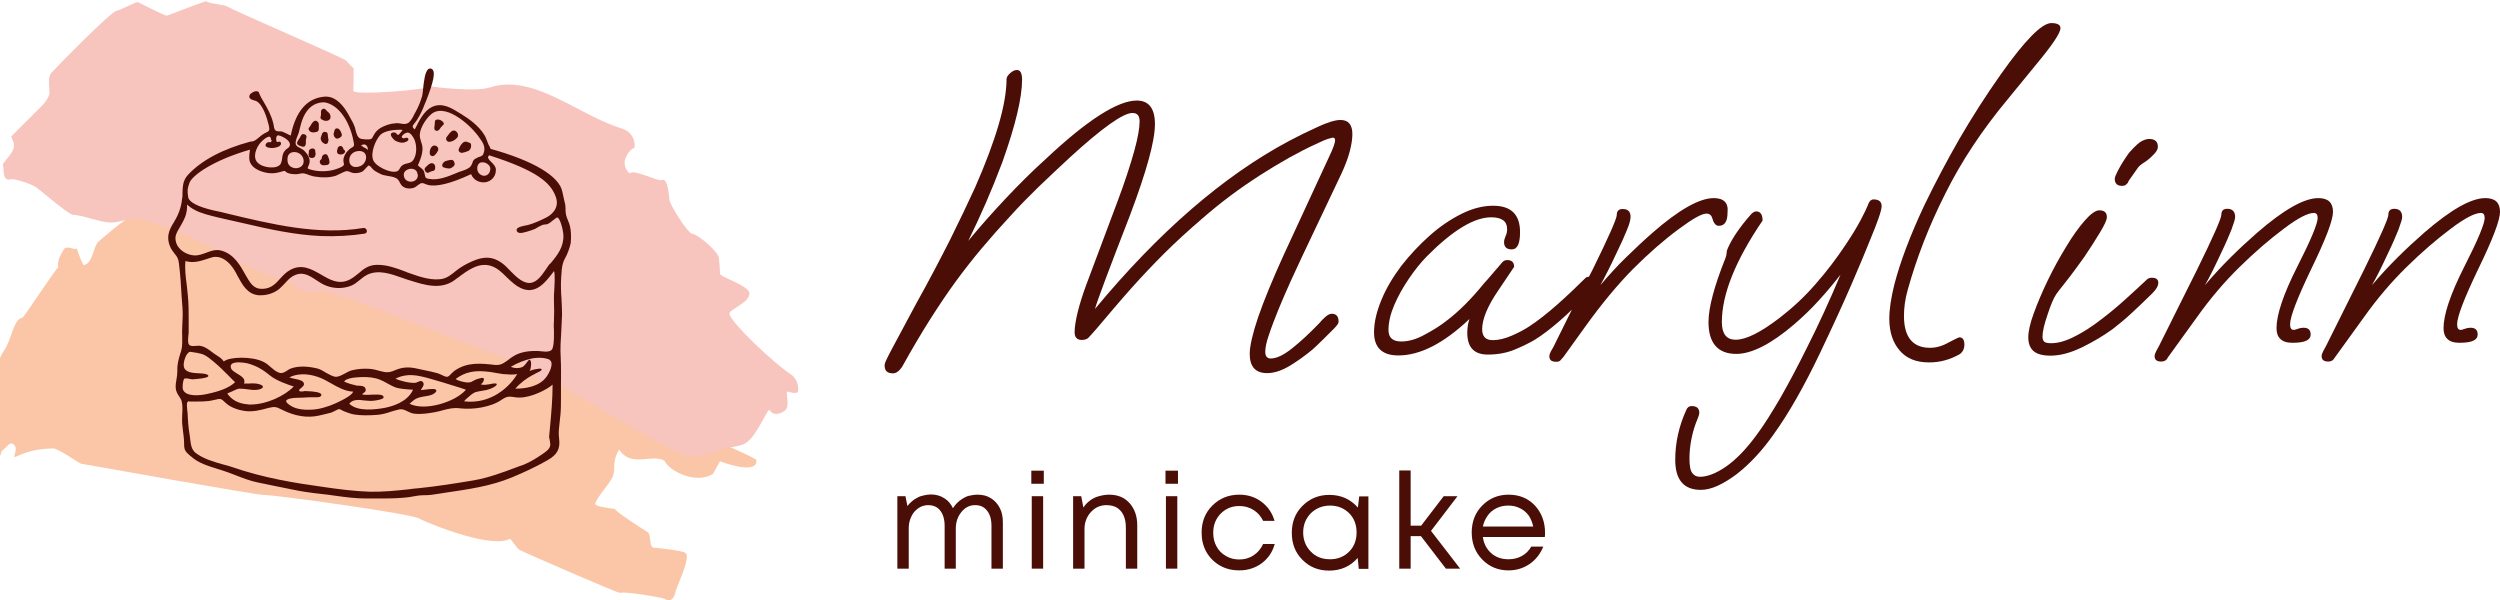 <?xml version="1.0" encoding="UTF-8"?> <svg xmlns="http://www.w3.org/2000/svg" width="325" height="78" viewBox="0 0 325 78" fill="none"> <g clip-path="url(#clip0_114_61)"> <path d="M127.071 64.307C127.725 64.307 128.323 64.448 128.807 64.761C129.319 65.073 129.689 65.498 129.973 66.037C130.258 66.576 130.372 67.2 130.372 67.91V73.924H128.892V68.364C128.892 67.796 128.807 67.314 128.636 66.917C128.465 66.519 128.209 66.207 127.896 65.981C127.583 65.754 127.185 65.668 126.758 65.668C126.075 65.668 125.477 65.952 124.994 66.548C124.51 67.144 124.254 67.853 124.254 68.704V73.924H122.803V68.364C122.803 67.512 122.603 66.86 122.233 66.378C121.864 65.895 121.323 65.668 120.64 65.668C120.299 65.668 119.986 65.754 119.673 65.895C119.359 66.066 119.103 66.264 118.876 66.519C118.648 66.775 118.477 67.115 118.335 67.484C118.193 67.853 118.136 68.278 118.136 68.704V73.924H116.656V64.505H117.709L117.965 65.782C118.136 65.555 118.335 65.356 118.563 65.158C118.79 64.959 119.018 64.817 119.303 64.675C119.559 64.534 119.843 64.448 120.128 64.392C120.412 64.335 120.697 64.278 121.01 64.278C121.664 64.278 122.262 64.448 122.746 64.761C123.258 65.073 123.628 65.527 123.884 66.066C124.112 65.697 124.396 65.385 124.738 65.101C125.079 64.846 125.449 64.619 125.847 64.477C126.246 64.392 126.644 64.307 127.071 64.307Z" fill="#4A0E06"></path> <path d="M134.071 62.889V61.187H135.693V62.889H134.071ZM134.128 73.924V64.506H135.608V73.924H134.128Z" fill="#4A0E06"></path> <path d="M144.2 64.307C145.31 64.307 146.192 64.675 146.846 65.413C147.501 66.151 147.842 67.115 147.842 68.278V73.924H146.363V68.647C146.363 68.023 146.277 67.456 146.078 67.03C145.879 66.576 145.594 66.264 145.224 66.009C144.854 65.782 144.371 65.668 143.83 65.668C143.033 65.668 142.35 65.98 141.81 66.576C141.269 67.172 140.985 67.91 140.985 68.789V73.924H139.505V64.505H140.558L140.842 65.981C141.07 65.612 141.354 65.328 141.696 65.073C142.037 64.817 142.407 64.619 142.863 64.505C143.261 64.392 143.716 64.307 144.2 64.307Z" fill="#4A0E06"></path> <path d="M151.514 62.889V61.187H153.136V62.889H151.514ZM151.571 73.924V64.506H153.05V73.924H151.571Z" fill="#4A0E06"></path> <path d="M161.104 74.151C160.194 74.151 159.34 73.952 158.6 73.527C157.86 73.101 157.263 72.505 156.836 71.768C156.409 71.002 156.21 70.179 156.21 69.243C156.21 67.825 156.665 66.661 157.604 65.725C158.543 64.789 159.71 64.307 161.104 64.307C162.214 64.307 163.181 64.619 164.007 65.243C164.832 65.867 165.401 66.69 165.686 67.711H164.206C163.921 67.115 163.495 66.633 162.954 66.293C162.413 65.952 161.787 65.782 161.104 65.782C160.137 65.782 159.34 66.122 158.686 66.775C158.031 67.456 157.718 68.278 157.718 69.271C157.718 69.924 157.86 70.52 158.145 71.03C158.429 71.569 158.828 71.966 159.368 72.278C159.881 72.591 160.478 72.732 161.104 72.732C161.787 72.732 162.413 72.562 162.954 72.193C163.495 71.853 163.921 71.342 164.206 70.718H165.714C165.429 71.768 164.86 72.591 164.035 73.215C163.182 73.839 162.214 74.151 161.104 74.151Z" fill="#4A0E06"></path> <path d="M176.698 64.534H177.893V73.953H176.641L176.499 72.534C176.043 73.045 175.531 73.471 174.877 73.754C174.251 74.038 173.539 74.18 172.799 74.18C171.405 74.18 170.267 73.726 169.328 72.79C168.389 71.853 167.934 70.69 167.934 69.272C167.934 67.853 168.389 66.69 169.328 65.754C170.267 64.818 171.434 64.335 172.799 64.335C173.568 64.335 174.279 64.477 174.905 64.761C175.531 65.045 176.072 65.47 176.527 65.981L176.698 64.534ZM170.409 71.712C171.064 72.392 171.889 72.704 172.913 72.704C173.909 72.704 174.734 72.364 175.389 71.712C176.043 71.059 176.356 70.208 176.356 69.215C176.356 68.222 176.043 67.371 175.389 66.719C174.734 66.066 173.909 65.726 172.913 65.726C171.917 65.726 171.092 66.066 170.409 66.719C169.755 67.399 169.413 68.222 169.413 69.215C169.413 70.208 169.755 71.059 170.409 71.712Z" fill="#4A0E06"></path> <path d="M187.965 73.924L184.721 69.697H183.384V73.924H181.904V61.158H183.384V68.335H184.75L187.681 64.505H189.473L186.03 69.016L189.815 73.924H187.965Z" fill="#4A0E06"></path> <path d="M200.856 69.271C200.856 69.413 200.856 69.583 200.827 69.81H192.774C192.888 70.69 193.258 71.371 193.856 71.91C194.453 72.449 195.222 72.704 196.104 72.704C196.758 72.704 197.327 72.562 197.84 72.278C198.352 71.995 198.75 71.598 199.063 71.059H200.628C200.23 72.023 199.632 72.789 198.835 73.328C198.039 73.867 197.128 74.151 196.104 74.151C194.738 74.151 193.6 73.669 192.689 72.732C191.779 71.796 191.323 70.633 191.323 69.215C191.323 67.825 191.779 66.633 192.689 65.725C193.6 64.789 194.766 64.307 196.104 64.307C197.527 64.307 198.665 64.789 199.547 65.725C200.429 66.69 200.856 67.881 200.856 69.271ZM196.075 65.725C195.506 65.725 194.994 65.839 194.539 66.066C194.083 66.293 193.685 66.605 193.4 67.03C193.087 67.456 192.888 67.91 192.774 68.449H199.319C199.205 67.91 199.006 67.427 198.722 67.002C198.409 66.605 198.039 66.264 197.583 66.066C197.157 65.839 196.644 65.725 196.075 65.725Z" fill="#4A0E06"></path> <path d="M116.081 48.533C115.341 48.533 115 48.193 115 47.512C115 47.342 115.085 47.058 115.256 46.718C115.427 46.377 115.654 45.895 115.996 45.271L119.098 39.483C120.776 36.476 122.228 33.696 123.508 31.171C124.76 28.646 125.841 26.377 126.752 24.391C129.484 18.178 130.85 13.469 130.85 10.291C130.85 10.064 130.992 9.809 131.305 9.525C131.618 9.241 131.902 9.1 132.215 9.1C132.642 9.1 132.87 9.525 132.87 10.348C132.87 12.703 132.016 16.277 130.309 21.072C129.626 22.887 128.915 24.646 128.175 26.348C127.435 28.05 126.667 29.696 125.87 31.313C127.435 29.412 129.057 27.597 130.736 25.809C132.415 24.022 134.15 22.291 135.972 20.646C141.35 15.596 145.305 13.071 147.78 13.071C149.346 13.071 150.142 14.093 150.142 16.135C150.142 18.32 149.061 22.235 146.927 27.909C144.167 35.029 142.63 39.115 142.346 40.164C150.626 30.178 159.02 22.887 167.585 18.32C168.752 17.696 169.976 17.1 171.285 16.504C172.565 15.908 173.561 15.596 174.272 15.596C175.297 15.596 175.809 16.22 175.809 17.44C175.809 18.064 175.695 18.802 175.467 19.681C175.24 20.561 174.87 21.526 174.386 22.575L169.35 33.185C168.866 34.207 168.354 35.342 167.785 36.561C167.215 37.81 166.703 39.03 166.191 40.249C165.707 41.469 165.28 42.547 164.967 43.512C164.626 44.477 164.484 45.214 164.484 45.725C164.484 46.292 164.711 46.604 165.195 46.604C165.935 46.604 166.846 46.179 167.955 45.299C169.065 44.42 170.26 43.313 171.541 41.98C171.711 41.753 171.967 41.498 172.28 41.214C172.594 40.93 172.878 40.788 173.134 40.788C173.703 40.788 174.016 41.129 174.016 41.781C174.016 41.895 173.988 42.008 173.902 42.15C173.817 42.264 173.675 42.462 173.419 42.718C172.935 43.2 172.48 43.654 171.996 44.136C171.512 44.618 171.085 45.016 170.687 45.384C169.748 46.179 168.752 46.888 167.699 47.54C166.646 48.165 165.679 48.505 164.711 48.505C163.232 48.505 162.463 47.682 162.463 46.008C162.463 44.987 162.833 43.398 163.545 41.271C164.285 39.115 165.394 36.42 166.874 33.157L172.622 20.731C173.02 19.908 173.276 19.313 173.39 18.972C173.504 18.632 173.561 18.377 173.561 18.235C173.561 18.008 173.476 17.894 173.276 17.894C173.191 17.894 173.02 17.951 172.707 18.036C172.394 18.121 171.854 18.348 171.085 18.717C168.866 19.738 166.419 21.1 163.772 22.802C161.126 24.504 158.65 26.348 156.346 28.363C154.496 29.951 152.817 31.483 151.366 32.93C149.915 34.377 148.492 35.88 147.098 37.441C145.703 39.001 144.195 40.788 142.516 42.774C142.033 43.313 141.72 43.682 141.52 43.881C141.35 44.079 141.037 44.193 140.638 44.193C140.012 44.193 139.699 43.852 139.699 43.2C139.699 42.519 139.841 41.611 140.126 40.476C140.411 39.342 140.78 38.207 141.207 37.044L145.248 26.263C146.244 23.625 146.955 21.412 147.439 19.681C147.923 17.951 148.15 16.618 148.15 15.767C148.15 15.029 147.837 14.688 147.211 14.688C146.016 14.688 143.285 16.618 139.073 20.476C137.622 21.809 136.256 23.114 134.976 24.334C133.695 25.582 132.528 26.774 131.476 27.937C130.053 29.469 128.772 30.916 127.606 32.306C126.439 33.696 125.329 35.115 124.248 36.59C123.167 38.065 122.085 39.682 120.947 41.469C119.809 43.257 118.585 45.328 117.276 47.682C116.935 48.193 116.537 48.533 116.081 48.533Z" fill="#4A0E06"></path> <path d="M222.788 25.753C220.938 25.753 218.263 27.256 214.82 30.264C213.653 31.285 212.515 32.363 211.377 33.469C210.239 34.576 209.129 35.796 208.048 37.072C208.617 36.051 209.357 34.604 210.239 32.703C210.751 31.654 211.178 30.718 211.491 29.923C211.832 29.129 211.975 28.533 211.975 28.193C211.975 27.512 211.633 27.171 210.95 27.171C210.438 27.171 210.182 27.427 210.182 27.937C210.182 28.42 209.129 30.803 207.023 35.087L206.568 35.966C206.397 35.994 206.227 36.023 206.141 36.108C204.975 37.271 203.751 38.434 202.471 39.569C201.19 40.704 199.966 41.668 198.8 42.434C198.202 42.831 197.462 43.229 196.552 43.626C195.641 44.023 194.816 44.221 194.048 44.221C193.137 44.221 192.682 43.739 192.682 42.803C192.682 41.498 193.365 39.824 194.759 37.782L196.836 34.689C196.836 34.122 196.552 33.81 195.954 33.81C195.698 33.81 195.471 33.895 195.3 34.094C194.788 34.689 194.332 35.2 193.934 35.682C193.536 36.165 193.194 36.533 192.938 36.817C191.259 38.888 189.609 40.533 188.015 41.725C187.218 42.349 186.279 42.945 185.198 43.512C184.117 44.108 183.121 44.392 182.153 44.392C181.072 44.392 180.503 43.91 180.503 42.917C180.503 41.895 180.759 40.817 181.243 39.682C181.727 38.548 182.353 37.413 183.121 36.278C183.889 35.143 184.658 34.179 185.483 33.328C188.84 29.952 191.629 28.25 193.849 28.25C195.243 28.25 195.926 28.76 195.926 29.781C195.926 30.122 195.869 30.405 195.727 30.689C195.613 30.973 195.527 31.228 195.527 31.484C195.527 32.108 195.869 32.42 196.523 32.42C197.263 32.42 197.605 31.682 197.605 30.179C197.605 27.881 196.438 26.746 194.105 26.746C192.796 26.746 191.43 27.086 190.007 27.796C188.584 28.505 187.19 29.441 185.853 30.633C184.515 31.824 183.292 33.129 182.182 34.547C181.101 35.994 180.218 37.441 179.592 38.973C178.966 40.477 178.625 41.895 178.625 43.2C178.625 45.186 179.678 46.207 181.784 46.207C184.629 46.207 187.702 44.619 191.032 41.47C190.861 41.952 190.747 42.548 190.747 43.257C190.747 45.158 191.629 46.094 193.422 46.094C194.731 46.094 195.897 45.867 196.922 45.441C197.946 45.016 198.8 44.59 199.483 44.193C200.536 43.541 201.645 42.69 202.812 41.668C203.296 41.243 203.836 40.761 204.349 40.25L201.93 45.129C201.845 45.271 201.759 45.441 201.617 45.668C201.503 45.895 201.418 46.094 201.418 46.321C201.418 46.803 201.702 47.03 202.3 47.03C202.556 47.03 202.755 46.973 202.869 46.832C202.983 46.718 203.125 46.548 203.267 46.378L205.999 42.576C208.218 39.484 210.324 36.959 212.316 34.945C214.308 32.959 216.271 31.228 218.235 29.781C220.027 28.448 221.223 27.767 221.849 27.767C222.247 27.767 222.503 27.994 222.617 28.42C222.788 29.044 223.072 29.356 223.442 29.356C224.21 29.356 224.58 28.788 224.58 27.625C224.723 26.349 224.068 25.753 222.788 25.753Z" fill="#4A0E06"></path> <path d="M221.11 63.683C218.89 63.683 217.78 62.378 217.78 59.768C217.78 57.555 218.264 55.399 219.203 53.328C219.345 52.959 219.573 52.789 219.914 52.789C220.569 52.789 220.91 53.073 220.91 53.668C220.91 53.81 220.853 54.009 220.768 54.236C220.683 54.463 220.569 54.746 220.455 55.03C220.199 55.711 220 56.449 219.858 57.215C219.715 57.98 219.63 58.775 219.63 59.598C219.63 60.534 219.744 61.186 220 61.498C220.256 61.839 220.569 61.981 220.996 61.981C221.935 61.981 223.073 61.555 224.353 60.676C225.634 59.796 226.971 58.434 228.366 56.534C229.362 55.2 230.358 53.583 231.439 51.739C232.492 49.895 233.63 47.767 234.825 45.356C236.418 42.207 237.898 38.973 239.264 35.71C238.353 36.873 237.414 38.008 236.418 39.086C235.451 40.164 234.37 41.186 233.26 42.15C230.244 44.732 227.711 46.008 225.719 46.008C223.329 46.008 222.105 44.618 222.105 41.867C222.105 40.874 222.305 39.711 222.675 38.32C223.045 36.93 223.585 35.37 224.297 33.583C224.41 33.299 224.467 33.044 224.467 32.845C224.467 32.647 224.524 32.448 224.638 32.221C225.207 30.944 226.175 29.526 227.54 27.965C227.825 27.625 228.081 27.483 228.309 27.483C228.849 27.483 229.134 27.88 229.134 28.675C225.605 33.866 223.841 38.264 223.841 41.867C223.841 43.398 224.439 44.164 225.634 44.164C226.971 44.164 228.849 43.228 231.268 41.384C232.975 40.079 234.569 38.604 236.02 36.93C237.471 35.285 238.78 33.554 239.947 31.795C240.744 30.604 241.398 29.526 241.882 28.618C242.366 27.682 242.679 27.058 242.792 26.746C242.963 26.207 243.219 25.923 243.561 25.923C244.244 25.923 244.614 26.207 244.614 26.802C244.614 27.086 244.471 27.625 244.215 28.363C243.959 29.1 243.618 29.98 243.191 31.001C242.593 32.505 241.768 34.49 240.687 36.987C239.605 39.483 238.24 42.462 236.589 45.923C234.54 50.207 232.549 53.725 230.585 56.449C229.134 58.52 227.54 60.25 225.805 61.612C223.984 62.974 222.447 63.683 221.11 63.683Z" fill="#4A0E06"></path> <path d="M250.788 47.115C249.109 47.115 247.829 46.604 246.947 45.554C246.065 44.533 245.609 43.143 245.609 41.441C245.609 40.193 245.837 38.717 246.264 36.987C247.032 34.036 248.313 30.632 250.134 26.745C251.557 23.795 253.093 20.901 254.715 18.064C256.365 15.227 258.158 12.419 260.122 9.639C263.252 5.213 265.443 3 266.666 3C267.463 3 267.861 3.227 267.861 3.652C267.861 4.277 266.837 5.809 264.788 8.277L261.004 12.901C257.674 16.901 254.971 20.986 252.894 25.157C250.788 29.327 249.166 33.497 248 37.696C247.658 38.888 247.516 40.022 247.516 41.072C247.516 43.824 248.654 45.214 250.902 45.214C251.699 45.214 252.524 44.987 253.349 44.505C254.174 44.079 254.63 43.852 254.715 43.852C255.142 43.852 255.37 44.164 255.37 44.788C255.37 45.328 255.17 45.753 254.772 46.037C253.52 46.746 252.211 47.115 250.788 47.115Z" fill="#4A0E06"></path> <path d="M266.58 46.235C265.556 46.235 264.816 46.036 264.361 45.639C263.905 45.242 263.678 44.646 263.678 43.852C263.678 43.086 263.905 42.036 264.389 40.731C264.873 39.398 265.47 37.98 266.21 36.447C266.95 34.916 267.747 33.469 268.6 32.079C269.426 30.689 270.251 29.554 271.019 28.674C271.787 27.795 272.442 27.341 272.897 27.341C273.552 27.341 273.893 27.625 273.893 28.22C273.893 28.589 273.58 29.27 272.954 30.291C272.328 31.313 271.674 32.362 270.934 33.44C270.649 33.837 270.251 34.377 269.739 35.086C269.227 35.767 268.743 36.419 268.259 37.015C267.775 37.611 267.462 38.036 267.32 38.235C266.95 38.774 266.58 39.682 266.182 40.901C265.755 42.15 265.527 43.086 265.527 43.739C265.527 44.022 265.584 44.249 265.727 44.391C265.84 44.533 266.153 44.618 266.637 44.618C267.548 44.618 268.572 44.334 269.71 43.739C270.848 43.171 271.987 42.434 273.153 41.526C274.32 40.646 275.43 39.71 276.454 38.774C277.479 37.838 278.389 37.015 279.1 36.334C279.243 36.192 279.47 36.107 279.755 36.107C280.296 36.107 280.58 36.334 280.58 36.76C280.58 37.157 280.324 37.611 279.812 38.121C278.816 39.114 277.905 39.965 277.08 40.731C276.255 41.497 275.43 42.178 274.69 42.745C273.495 43.625 272.157 44.419 270.706 45.129C269.198 45.866 267.832 46.235 266.58 46.235ZM275.857 24.163C275.231 24.163 274.918 23.851 274.918 23.227C274.918 23.057 275.06 22.717 275.316 22.206C275.572 21.724 275.857 21.213 276.198 20.702C276.54 20.192 276.767 19.851 276.966 19.653C277.592 18.972 278.076 18.518 278.418 18.348C278.759 18.177 279.072 18.064 279.385 18.064C280.153 18.064 280.523 18.404 280.523 19.085C280.523 19.341 280.381 19.653 280.068 19.993C279.755 20.334 279.414 20.646 278.987 20.958C278.389 21.326 278.048 21.61 277.905 21.837L276.71 23.539C276.682 23.681 276.596 23.823 276.454 23.936C276.312 24.107 276.113 24.163 275.857 24.163Z" fill="#4A0E06"></path> <path d="M280.98 47.002C280.382 47.002 280.098 46.775 280.098 46.292C280.098 46.122 280.183 45.895 280.325 45.612C280.468 45.328 280.61 45.101 280.695 44.931L285.618 35.058C287.724 30.774 288.777 28.391 288.777 27.909C288.777 27.398 289.033 27.143 289.545 27.143C290.228 27.143 290.569 27.512 290.569 28.221C290.569 28.476 290.398 29.015 290.085 29.866C289.744 30.689 289.346 31.654 288.833 32.703C287.951 34.604 287.24 36.051 286.642 37.072C287.724 35.796 288.833 34.604 289.972 33.469C291.11 32.335 292.248 31.285 293.415 30.264C296.886 27.256 299.533 25.753 301.382 25.753C302.663 25.753 303.289 26.349 303.289 27.54C303.289 28.618 302.35 31.086 300.5 34.888C298.651 38.746 297.711 41.158 297.711 42.179C297.711 42.661 297.882 42.888 298.195 42.888C298.309 42.888 298.48 42.831 298.707 42.746C298.935 42.661 299.191 42.605 299.447 42.605C300.073 42.605 300.386 42.888 300.386 43.484C300.386 44.222 299.618 44.562 298.024 44.562C297.285 44.562 296.772 44.392 296.431 44.051C296.09 43.711 295.947 43.257 295.947 42.661C295.947 40.931 296.829 38.264 298.622 34.718C300.415 31.2 301.297 29.072 301.297 28.335C301.297 27.909 301.126 27.682 300.813 27.682C300.016 27.682 298.707 28.363 296.943 29.696C295.008 31.143 293.073 32.817 291.138 34.718C289.203 36.618 287.354 38.775 285.618 41.214L281.805 46.491C281.663 46.832 281.35 47.002 280.98 47.002Z" fill="#4A0E06"></path> <path d="M302.692 47.002C302.094 47.002 301.81 46.775 301.81 46.292C301.81 46.122 301.895 45.895 302.037 45.612C302.179 45.328 302.322 45.101 302.407 44.931L307.33 35.058C309.436 30.774 310.488 28.391 310.488 27.909C310.488 27.398 310.745 27.143 311.257 27.143C311.94 27.143 312.281 27.512 312.281 28.221C312.281 28.476 312.11 29.015 311.797 29.866C311.456 30.689 311.058 31.654 310.545 32.703C309.663 34.604 308.952 36.051 308.354 37.072C309.436 35.796 310.545 34.604 311.684 33.469C312.822 32.335 313.96 31.285 315.127 30.264C318.598 27.256 321.245 25.753 323.094 25.753C324.375 25.753 325.001 26.349 325.001 27.54C325.001 28.618 324.062 31.086 322.212 34.888C320.362 38.746 319.423 41.158 319.423 42.179C319.423 42.661 319.594 42.888 319.907 42.888C320.021 42.888 320.192 42.831 320.419 42.746C320.647 42.661 320.903 42.605 321.159 42.605C321.785 42.605 322.098 42.888 322.098 43.484C322.098 44.222 321.33 44.562 319.736 44.562C318.997 44.562 318.484 44.392 318.143 44.051C317.801 43.711 317.659 43.257 317.659 42.661C317.659 40.931 318.541 38.264 320.334 34.718C322.127 31.2 323.009 29.072 323.009 28.335C323.009 27.909 322.838 27.682 322.525 27.682C321.728 27.682 320.419 28.363 318.655 29.696C316.72 31.143 314.785 32.817 312.85 34.718C310.915 36.618 309.066 38.775 307.33 41.214L303.517 46.491C303.346 46.832 303.062 47.002 302.692 47.002Z" fill="#4A0E06"></path> <path d="M26.214 30.335C25.758 29.811 17.265 27.746 16.914 28.201C16.598 28.201 12.808 31.315 12.632 31.595C12.071 32.54 11.965 34.219 10.912 34.464C10.772 34.499 10.175 32.925 9.965 32.295C9.719 32.575 8.947 31.945 8.386 32.295C7.859 33.1 7.403 33.904 7.579 34.744C7.228 34.954 3.683 40.412 2.946 41.287C1.718 41.427 1.577 44.121 0.489 45.626C-0.528 47.06 -3.266 55.528 -3.371 55.773C-3.897 56.822 -2.143 57.732 -1.757 57.277C-1.722 58.992 -2.213 60.216 -2.002 61.126C-1.476 60.881 -1.055 60.671 -0.493 59.971C-0.248 60.146 -0.002 59.307 0.244 58.607C0.77 58.257 1.226 57.382 1.718 57.732C2.56 58.292 1.437 59.621 2.034 59.377C3.508 58.747 4.525 58.362 6.912 58.292C7.579 58.292 10.14 60.146 10.562 60.286C11.123 60.356 33.514 64.415 34.356 64.345C35.198 64.275 54.606 66.899 54.641 67.494C56.571 68.404 63.976 71.308 66.292 70.048C66.433 70.083 67.099 71.133 67.485 71.448C67.731 71.658 80.4 77.151 80.611 77.081C81.207 76.836 85.805 77.641 86.331 77.816C86.823 78.096 87.419 78.306 87.77 77.116C87.84 76.451 89.841 72.567 89.139 71.903C88.788 71.553 85.489 71.238 84.998 71.203C84.331 71.133 84.682 69.488 84.226 69.209C83.629 68.824 80.049 66.549 79.944 66.165C79.944 66.165 77.628 65.885 77.417 65.605C77.136 65.185 79.172 62.98 79.593 62.106C80.155 60.986 79.418 60.391 80.471 58.432C81.453 59.831 82.471 59.761 83.84 59.691C84.191 59.657 86.261 59.377 86.507 60.111C87.279 61.336 90.473 62.946 92.683 61.616C92.964 61.091 93.28 60.531 93.596 59.971C93.596 59.971 98.509 61.861 98.334 59.831C98.228 58.747 26.916 30.685 26.214 30.335ZM9.123 56.297C9.228 56.333 9.298 56.403 9.403 56.438C9.298 56.403 9.193 56.367 9.123 56.297Z" fill="#FAC6A7"></path> <path d="M94.824 40.833C94.684 40.238 97.491 39.363 97.421 38.138C97.351 37.054 93.525 36.039 93.596 35.549C93.596 34.884 93.525 34.185 93.455 33.555C93.42 32.75 90.788 30.476 89.946 30.371C89.419 30.301 87.068 26.662 87.033 25.962V25.927C86.822 24.178 86.682 23.198 85.98 23.408C85.664 23.653 82.225 21.903 81.909 22.533V22.568C81.277 22.113 81.032 21.274 81.312 20.574C81.558 19.944 81.944 19.454 82.506 19.174V19.139C82.611 18.055 81.944 17.04 80.891 16.725C75.171 15.011 69.415 9.517 63.66 11.372C61.835 11.966 56.36 11.337 55.939 11.197C55.728 11.687 46.112 12.421 45.937 11.826C45.937 11.791 45.937 11.791 45.937 11.757C45.972 10.812 45.972 9.832 45.972 8.887C45.621 8.573 45.305 8.258 44.989 7.873C44.603 7.488 30.39 1.4 29.547 0.84C29.267 0.63 27.056 0.455 26.845 0.175C26.74 0.07 21.967 1.96 21.721 2.03C21.405 2.1 18.072 0.315 17.931 0.28C17.65 0.21 15.65 1.33 15.194 1.4C14.527 1.365 7.227 8.852 6.666 9.482C6.104 10.112 6.525 11.966 6.42 12.246C6.069 13.401 4.876 14.241 4.069 15.15C3.261 15.885 0.91 18.334 1.472 17.705C1.577 18.195 1.858 18.544 1.823 18.964C1.752 19.874 0.84 20.609 0.349 21.379C0.594 22.043 0.243 23.128 1.086 23.373C1.788 22.988 4.49 24.178 4.49 24.213C4.771 24.283 8.596 27.677 9.438 27.922C10.316 27.956 11.123 28.236 11.93 28.446C12.737 28.656 13.544 28.901 14.351 28.936C15.299 28.936 16.176 28.621 17.124 28.341C18.072 28.026 24.739 30.581 28.319 32.61C31.864 34.675 37.093 36.739 37.97 36.669C38.497 37.718 40.673 38.593 41.585 37.579C41.971 37.754 46.779 39.293 46.849 39.293C47.095 39.573 68.784 47.586 69.415 48.075C69.942 51.014 70.889 48.705 71.697 49.37C71.802 49.405 85.068 57.557 88.647 58.992C88.998 59.622 92.999 59.062 93.806 58.397C93.806 58.397 96.263 57.942 96.544 57.802C98.123 57.312 99.597 53.429 100.018 53.254C100.509 54.163 101.492 53.779 102.018 53.394C102.685 52.869 102.229 51.714 102.299 50.874C102.44 50.944 103.492 51.259 103.738 50.944V50.91C103.878 50 103.492 49.09 102.72 48.6C100.58 47.201 95.14 42.057 94.824 40.833Z" fill="#F8C4BE"></path> <path d="M74.118 29.496C74.048 29.181 73.943 28.901 73.838 28.656C73.662 28.236 73.522 27.851 73.522 27.362C73.522 26.767 73.487 26.557 73.346 26.032C73.276 25.752 73.206 25.437 73.101 24.912C72.715 22.918 69.346 20.889 63.765 19.349C63.73 19.244 63.695 19.104 63.66 19.069C63.52 18.859 63.414 18.579 63.309 18.299C63.204 18.02 63.099 17.74 62.958 17.53C62.256 16.375 60.993 15.465 60.081 14.905C59.975 14.835 59.905 14.8 59.8 14.73C58.677 14.031 57.448 13.261 56.115 13.926C55.097 14.451 54.5 15.675 54.009 16.655L53.904 16.83C53.763 16.69 53.658 16.585 53.658 16.48C53.623 16.34 53.763 16.165 53.939 15.955C54.044 15.85 54.114 15.71 54.22 15.57C54.676 14.87 55.027 14.066 55.237 13.471L55.308 13.331C56.395 10.602 56.676 9.237 56.115 8.957C55.974 8.887 55.834 8.887 55.729 8.957C55.237 9.237 55.097 10.637 54.992 11.651C54.957 12.001 54.922 12.316 54.886 12.456C54.676 13.191 54.395 13.891 54.044 14.521C54.009 14.591 53.974 14.661 53.904 14.765C53.693 15.22 53.413 15.745 53.062 15.99C52.781 16.165 52.43 16.13 52.079 16.06C51.868 16.025 51.658 15.99 51.412 16.025C50.745 16.06 50.043 16.305 49.482 16.62C49.166 16.83 48.92 17.04 48.71 17.355C48.675 17.425 48.605 17.53 48.569 17.6C48.464 17.774 48.394 17.985 48.254 18.055C48.008 18.194 47.025 18.124 46.779 17.985C46.464 17.809 46.323 17.32 46.218 16.9C46.183 16.725 46.148 16.55 46.078 16.41C45.937 16.025 45.727 15.64 45.516 15.29C45.446 15.15 45.376 15.045 45.306 14.905C44.709 13.821 43.726 12.561 42.393 12.561C42.322 12.561 42.287 12.561 42.217 12.561C39.971 12.736 38.497 14.381 37.83 17.46C37.83 17.53 37.795 17.565 37.795 17.635C37.76 17.6 37.69 17.565 37.655 17.565C37.374 17.425 37.058 17.25 36.778 17.145C36.637 17.075 36.462 17.075 36.321 17.075C36.181 17.075 36.076 17.075 35.97 17.04C35.69 16.935 35.619 16.655 35.584 16.305C35.549 16.2 35.549 16.095 35.514 15.99C35.268 14.975 34.777 14.101 34.286 13.261C34.11 12.946 33.9 12.631 33.759 12.281C33.724 12.211 33.689 12.141 33.689 12.106C33.619 11.896 33.549 11.861 33.233 11.861C33.057 11.861 32.531 12.141 32.461 12.351C32.391 12.526 32.391 12.631 32.461 12.736C32.566 12.911 32.812 12.981 33.022 13.051C33.128 13.086 33.198 13.086 33.268 13.121C34.181 13.541 34.707 15.325 34.953 16.34C35.093 16.97 34.988 17.04 34.566 17.25C34.461 17.285 34.356 17.355 34.251 17.425C34.04 17.53 33.865 17.705 33.689 17.845C33.444 18.055 33.233 18.229 32.987 18.334C32.917 18.369 32.706 18.404 32.566 18.404C28.916 19.384 26.179 20.854 24.424 22.743C24.073 23.128 23.863 23.583 23.792 24.108C23.757 24.422 23.722 24.737 23.722 25.087C23.722 25.192 23.722 25.297 23.722 25.402C23.722 25.507 23.722 25.612 23.687 25.717C23.617 26.487 23.442 27.222 23.09 27.991C22.95 28.306 22.775 28.586 22.599 28.901C22.283 29.391 22.003 29.916 21.897 30.511C21.792 31.175 21.968 31.91 22.354 32.505C22.494 32.715 22.634 32.89 22.74 33.03C23.02 33.38 23.196 33.59 23.266 34.289C23.442 35.724 23.547 37.194 23.617 38.628C23.652 39.083 23.687 39.538 23.722 39.993C23.792 40.867 23.722 41.672 23.687 42.547V42.722C23.652 43.037 23.687 43.387 23.687 43.736C23.687 44.331 23.722 44.961 23.582 45.486C23.547 45.626 23.512 45.801 23.442 45.941C23.231 46.676 23.02 47.34 23.055 48.18C23.055 48.565 23.02 48.915 22.95 49.265C22.88 49.65 22.81 50.07 22.845 50.455C22.88 50.909 23.09 51.224 23.266 51.504C23.406 51.714 23.547 51.889 23.617 52.169C23.757 52.659 23.722 53.324 23.687 53.953C23.687 54.373 23.652 54.758 23.687 55.108C23.722 55.423 23.757 55.738 23.792 56.053C23.863 56.578 23.933 57.137 23.933 57.697C23.933 58.537 24.108 58.712 24.705 59.237L24.845 59.342C25.793 60.216 27.056 60.566 28.249 60.951C28.425 61.021 28.636 61.056 28.811 61.126C29.408 61.301 30.004 61.546 30.566 61.756C31.548 62.141 32.531 62.526 33.584 62.736C34.216 62.876 34.847 62.981 35.444 63.12C36.286 63.295 37.163 63.47 38.041 63.645C39.164 63.89 40.427 64.065 41.691 64.205C42.322 64.275 42.989 64.345 43.621 64.45C44.884 64.625 46.183 64.8 47.481 64.8C47.552 64.8 47.622 64.8 47.692 64.8C47.903 64.8 48.113 64.8 48.324 64.8C48.85 64.8 49.341 64.8 49.868 64.8C50.991 64.8 52.114 64.765 53.202 64.625C53.413 64.59 53.588 64.555 53.798 64.52C54.22 64.45 54.571 64.38 55.062 64.38C55.097 64.38 55.132 64.38 55.167 64.38C55.764 64.38 56.325 64.31 56.922 64.205L57.799 64.065C60.853 63.61 63.765 63.225 66.608 62.036C67.942 61.476 69.521 60.776 71.17 59.832C72.469 59.097 72.855 58.327 72.68 56.997C72.574 56.298 72.68 55.598 72.75 54.898C72.785 54.583 72.82 54.268 72.855 53.953C72.925 53.219 72.925 52.484 72.925 51.784C72.925 51.609 72.925 51.434 72.925 51.224C72.925 50.909 72.925 50.594 72.925 50.315C72.925 49.055 72.96 47.725 72.89 46.431C72.82 45.346 72.89 44.261 72.96 43.177C72.995 42.442 73.031 41.672 73.066 40.902C73.066 40.238 73.031 39.538 72.995 38.873C72.925 37.928 72.89 36.914 72.96 35.969C72.96 35.829 72.995 35.689 72.995 35.549C73.031 34.814 73.101 34.219 73.452 33.59C73.767 33.03 74.013 32.365 74.189 31.63C74.259 30.93 74.259 30.161 74.118 29.496ZM72.013 39.118C72.048 40.028 72.048 40.867 72.013 41.742C71.978 42.127 71.978 42.512 72.013 42.967C72.013 43.772 72.048 44.611 71.837 45.276C71.662 45.801 70.925 45.731 70.293 45.661C70.047 45.626 69.802 45.626 69.591 45.626C68.363 45.626 67.38 45.871 66.608 46.396C66.433 46.501 66.257 46.641 66.082 46.781C65.59 47.13 65.204 47.445 64.608 47.445C64.537 47.445 64.467 47.445 64.397 47.445C62.537 47.236 60.747 47.026 59.063 48.215C58.922 48.32 58.817 48.46 58.677 48.565C58.501 48.775 58.326 48.95 58.15 48.985H58.115C57.94 48.985 57.589 48.845 57.343 48.705C57.168 48.635 57.027 48.565 56.922 48.53C56.395 48.39 55.834 48.25 55.273 48.145C54.957 48.075 54.606 48.005 54.29 47.935C53.132 47.655 52.289 47.725 51.307 48.145C50.465 48.53 50.043 48.39 49.341 48.215C49.166 48.18 48.92 48.11 48.675 48.04C47.832 47.865 46.709 47.9 45.727 48.145C45.446 48.215 45.13 48.39 44.814 48.565C44.428 48.775 44.007 48.985 43.691 48.985H43.656C43.235 48.95 42.779 48.67 42.322 48.425C41.936 48.18 41.515 47.935 41.094 47.865C40.462 47.725 39.901 47.655 39.374 47.655C38.848 47.655 38.357 47.725 37.936 47.865C37.69 47.935 37.444 48.075 37.269 48.215C36.918 48.425 36.637 48.6 36.216 48.425C35.83 48.285 35.514 48.005 35.198 47.725C34.917 47.48 34.637 47.236 34.286 47.06C32.812 46.291 29.829 46.361 29.092 46.99C28.881 46.641 28.495 46.396 28.109 46.151C27.934 46.046 27.793 45.941 27.653 45.836C27.197 45.486 26.67 45.066 26.038 44.961C25.898 44.926 25.723 44.961 25.512 44.961C25.161 44.996 24.74 45.031 24.564 44.786C24.389 44.576 24.459 43.981 24.494 43.562C24.529 43.352 24.529 43.177 24.529 43.037C24.529 42.582 24.529 42.092 24.529 41.637C24.529 40.587 24.529 39.503 24.424 38.453C24.389 37.998 24.319 37.543 24.284 37.089C24.143 36.039 24.003 34.919 24.108 33.94C25.161 34.219 25.933 33.974 26.811 33.695C27.056 33.625 27.302 33.52 27.583 33.45C28.636 33.17 29.513 33.905 29.934 34.394C30.32 34.814 30.636 35.374 30.917 35.934C31.548 37.089 32.18 38.243 33.619 38.383C33.724 38.383 33.83 38.383 33.935 38.383C34.812 38.383 35.69 38.068 36.321 37.543C36.567 37.334 36.778 37.089 36.988 36.879C37.304 36.529 37.62 36.179 38.006 35.934C39.269 35.199 40.111 35.759 41.129 36.424C41.55 36.704 41.971 36.984 42.463 37.159C43.481 37.543 44.674 37.543 45.692 37.124C46.113 36.949 46.429 36.669 46.779 36.389C47.095 36.109 47.446 35.864 47.797 35.689C49.271 35.024 50.85 35.619 52.36 36.144C52.675 36.249 52.991 36.389 53.307 36.459C55.097 37.019 57.308 37.753 59.133 36.389C59.273 36.284 59.379 36.179 59.519 36.109C60.818 35.129 62.291 34.01 63.941 34.604C64.713 34.884 65.31 35.479 65.871 36.039C66.503 36.634 67.135 37.264 68.012 37.578C69.767 38.173 70.925 36.669 71.837 35.479C71.907 35.409 71.978 35.304 72.013 35.234C72.188 35.549 72.083 37.194 72.048 37.823C72.013 38.138 72.013 38.383 72.013 38.488C72.013 38.663 72.013 38.908 72.013 39.118ZM71.486 57.347C71.521 57.557 71.556 57.767 71.521 57.942C71.451 58.397 70.925 58.747 70.574 58.992C69.872 59.482 68.924 60.077 68.047 60.426L67.345 60.671C65.38 61.406 63.555 62.106 61.519 62.456C59.203 62.841 56.817 63.225 54.395 63.47C53.974 63.505 53.553 63.54 53.132 63.61C51.482 63.785 49.763 63.96 48.078 63.925C46.078 63.855 44.112 63.61 41.971 63.295C38.427 62.806 34.286 62.141 30.25 60.741C29.829 60.601 29.372 60.461 28.916 60.356C27.723 60.007 26.46 59.657 25.442 58.887C24.915 58.467 24.81 57.837 24.74 57.207C24.705 57.032 24.705 56.822 24.67 56.648C24.494 55.668 24.424 54.618 24.389 53.743C24.389 53.673 24.389 53.569 24.354 53.464C24.319 53.114 24.249 52.484 24.354 52.309C24.389 52.274 24.459 52.169 24.459 52.169H24.494C24.564 52.169 24.635 52.204 24.81 52.204C25.863 52.169 26.776 52.274 27.828 51.994H27.863C28.706 51.784 28.706 51.784 29.302 52.344L29.337 52.379C30.11 53.114 31.338 53.359 31.829 53.428C32.847 53.569 33.865 53.324 34.847 53.044C35.69 52.834 35.9 52.869 36.637 53.254C38.287 54.093 39.936 54.373 41.48 54.023L41.621 53.988C42.077 53.883 42.568 53.778 43.059 53.639C43.165 53.603 43.305 53.533 43.446 53.464C43.656 53.359 43.972 53.184 44.077 53.184C44.182 53.184 44.358 53.289 44.498 53.359C44.569 53.394 44.639 53.428 44.709 53.464C45.235 53.673 45.657 53.813 46.042 53.883C46.92 54.023 47.973 54.023 49.201 53.918C49.763 53.848 50.289 53.709 50.78 53.533C51.166 53.428 51.552 53.289 51.938 53.219C52.289 53.149 52.605 53.289 52.956 53.464C53.237 53.603 53.518 53.743 53.869 53.778C54.746 53.883 55.658 53.743 56.606 53.569C56.957 53.498 57.273 53.428 57.589 53.324C58.291 53.149 58.957 52.974 59.765 53.079C60.607 53.184 61.625 53.149 62.572 52.974C63.66 52.764 64.537 52.449 65.275 51.924C65.906 51.504 66.222 51.539 66.749 51.609C66.924 51.644 67.135 51.679 67.415 51.679C67.486 51.679 67.521 51.679 67.591 51.679C69.1 51.679 71.206 50.594 71.837 50C71.837 51.924 71.662 53.778 71.486 55.703C71.451 56.088 71.416 56.438 71.381 56.822C71.416 56.928 71.451 57.137 71.486 57.347ZM24.178 49.195C24.354 49.195 24.564 49.23 24.705 49.265C24.88 49.3 25.021 49.335 25.161 49.3C25.196 49.3 27.056 49.195 27.091 48.88C27.091 48.74 26.916 48.67 26.635 48.6C26.424 48.565 26.144 48.53 25.863 48.53C25.056 48.495 24.038 48.425 23.898 47.655C23.792 47.166 24.143 45.871 24.705 45.731C24.845 45.766 25.723 45.871 25.758 45.906C26.003 45.941 26.214 46.011 26.424 46.081C26.916 46.291 27.407 46.711 27.828 47.06L27.863 47.096C28.425 47.55 29.162 48.285 29.759 48.88C30.11 49.23 30.39 49.545 30.566 49.685C29.829 50.385 28.6 50.874 26.881 51.224C26.109 51.399 24.213 51.644 23.792 50.664C23.687 50.419 23.757 49.405 23.968 49.23C23.968 49.195 24.073 49.195 24.178 49.195ZM60.747 51.749C61.063 51.469 61.379 51.154 61.8 50.979C61.87 50.944 62.432 50.839 63.063 50.734C63.309 50.699 63.976 50.524 64.432 50.175C64.502 50.105 64.608 50.035 64.573 49.93C64.537 49.825 64.362 49.79 63.555 49.965H63.52C63.274 50 62.993 50.07 62.678 50C62.572 50 62.502 49.965 62.502 49.965L62.537 49.93C62.572 49.895 62.607 49.86 62.678 49.825C62.853 49.615 62.993 49.3 62.853 49.16C62.818 49.125 62.748 49.09 62.327 49.195C62.116 49.265 62.046 49.265 61.87 49.335C61.66 49.44 61.554 49.51 61.449 49.545C61.344 49.615 61.309 49.65 61.168 49.685C61.028 49.72 60.888 49.72 60.677 49.72C60.186 49.65 59.519 49.51 59.238 49.265C60.502 48.32 61.695 48.18 63.063 48.285C63.555 48.32 64.046 48.39 64.537 48.495C64.818 48.53 65.134 48.6 65.45 48.635C65.871 48.67 66.749 48.74 67.24 48.635C66.538 49.79 65.52 50.769 64.292 51.434C63.099 52.064 61.765 52.344 60.326 52.169C60.467 51.994 60.607 51.854 60.747 51.749ZM47.411 52.064C47.797 52.099 48.183 52.134 48.499 52.099H48.569C49.306 51.994 49.692 51.889 49.833 51.749C49.868 51.714 49.868 51.644 49.868 51.609C49.833 51.294 49.236 51.294 48.955 51.294C48.92 51.294 48.885 51.294 48.85 51.294C48.815 51.294 48.71 51.294 48.569 51.294C47.657 51.364 47.166 51.329 47.095 51.259C47.095 51.189 47.166 51.154 47.271 51.084C47.411 50.979 47.622 50.874 47.517 50.524C47.411 50.175 46.955 50.14 46.569 50.14C46.464 50.14 46.358 50.14 46.288 50.105C45.797 50 45.306 49.86 44.744 49.615C44.884 49.23 45.902 49.055 46.955 49.02C47.903 48.985 48.745 49.09 49.412 49.37C49.727 49.51 50.043 49.65 50.324 49.825C50.71 50.035 51.131 50.279 51.587 50.419C52.009 50.524 52.64 50.594 53.132 50.629C53.342 50.629 53.553 50.664 53.693 50.664C52.956 52.309 50.921 52.834 50.078 53.009C48.78 53.254 46.464 53.533 45.411 52.484C45.832 51.889 46.639 51.959 47.411 52.064ZM53.413 52.344C53.798 51.994 54.044 51.784 54.606 51.644C54.746 51.609 54.922 51.574 55.132 51.539C55.588 51.469 56.115 51.399 56.431 51.154C56.606 51.049 56.782 50.874 56.711 50.734C56.641 50.524 56.185 50.524 55.167 50.664C54.992 50.699 54.816 50.699 54.711 50.699C54.746 50.629 54.781 50.559 54.851 50.455C54.992 50.245 55.167 50 55.027 49.755C54.851 49.405 54.535 49.545 54.325 49.65C54.255 49.685 54.149 49.72 54.079 49.755C53.377 49.86 51.974 49.51 51.412 49.23C52.921 48.46 54.255 48.775 55.799 49.195C56.922 49.51 58.08 49.86 59.168 50.209C59.624 50.349 60.116 50.489 60.572 50.664C59.203 52.274 55.202 53.498 53.237 52.484C53.307 52.414 53.377 52.379 53.413 52.344ZM38.567 51.714C39.129 51.714 39.655 51.679 40.217 51.644H40.357C40.357 51.644 40.392 51.644 40.427 51.644C40.498 51.644 40.568 51.644 40.638 51.644C41.094 51.644 41.515 51.679 41.656 51.539C41.796 51.434 41.796 51.329 41.761 51.259C41.656 51.014 40.954 50.874 39.69 50.839C39.62 50.839 39.515 50.839 39.445 50.874C39.164 50.909 38.918 50.909 38.883 50.769C38.848 50.664 39.024 50.559 39.164 50.419C39.339 50.279 39.55 50.105 39.515 49.895C39.48 49.51 38.953 49.37 38.392 49.265C38.111 49.195 37.83 49.16 37.62 49.055C39.059 48.355 40.603 48.705 41.656 49.125C42.112 49.3 42.568 49.58 43.024 49.825C43.937 50.349 44.884 50.874 45.902 50.909C45.867 51.119 45.516 51.574 43.586 52.449C42.568 52.904 41.445 53.219 40.533 53.254C39.164 53.324 38.216 53.114 37.514 52.554C37.339 52.414 37.163 52.239 37.199 52.099C37.304 51.854 37.971 51.714 38.567 51.714ZM32.32 50.629C32.777 50.699 33.268 50.734 33.689 50.629C34.04 50.524 34.181 50.419 34.181 50.279C34.181 50.14 34.005 50.035 33.654 49.93C33.268 49.825 32.777 49.825 32.355 49.86C32.145 49.86 31.899 49.86 31.724 49.86C31.97 49.23 31.373 48.915 30.882 48.6C30.495 48.355 30.074 48.145 30.004 47.76C29.969 47.585 30.004 47.445 30.11 47.34C30.495 46.956 31.689 47.13 32.18 47.236C33.198 47.515 34.04 47.935 35.093 48.81C36.005 49.545 37.55 50.035 38.181 50.245C37.058 51.434 34.672 52.589 32.566 52.589C32.426 52.589 32.25 52.589 32.11 52.554C30.987 52.449 30.11 51.994 29.548 51.154C29.723 51.084 29.899 50.979 30.11 50.909C30.425 50.769 30.741 50.594 31.057 50.524C31.443 50.524 31.899 50.559 32.32 50.629ZM71.065 48.95C70.118 50.315 68.152 50.524 67.1 50.524C67.064 50.524 67.029 50.524 66.994 50.524C67.661 49.755 68.433 49.195 69.205 48.775C69.346 48.705 69.521 48.635 69.661 48.53C70.258 48.25 70.469 48.145 70.398 48.005C70.363 47.9 70.188 47.9 69.802 47.97C69.486 48.005 69.17 48.11 68.854 48.215C68.924 48.11 68.96 47.97 68.995 47.795C69.065 47.48 69.1 46.851 68.854 46.781C68.749 46.781 68.714 46.816 68.609 46.956L68.503 47.096C68.293 47.375 68.187 47.515 68.047 47.62C67.871 47.76 67.696 47.795 67.486 47.83C67.064 47.9 66.678 47.795 66.398 47.69C67.275 47.166 68.187 46.816 69.135 46.606C69.486 46.536 70.363 46.396 71.241 46.676C71.381 46.711 71.451 46.746 71.521 46.851C72.013 47.27 71.416 48.46 71.065 48.95ZM71.451 34.324C71.276 34.534 71.135 34.779 70.96 35.024C70.363 35.899 69.661 36.914 68.609 36.774C67.731 36.634 67.029 35.899 66.327 35.199C65.941 34.779 65.555 34.394 65.134 34.114C64.011 33.345 62.923 33.31 61.449 33.94C60.572 34.324 59.835 34.744 59.203 35.269C59.133 35.339 59.063 35.374 58.992 35.444C58.571 35.759 58.185 36.074 57.659 36.214C56.29 36.564 54.606 36.004 53.342 35.549C53.097 35.479 52.851 35.374 52.605 35.269C51.482 34.849 50.324 34.429 49.096 34.429C49.061 34.429 48.99 34.429 48.955 34.429C47.903 34.464 47.271 34.954 46.639 35.514C46.253 35.829 45.867 36.144 45.376 36.389C44.007 37.019 42.919 36.389 41.726 35.689C40.498 34.989 39.234 34.255 37.725 35.094C37.199 35.374 36.813 35.794 36.426 36.214C35.9 36.809 35.374 37.368 34.531 37.508C33.268 37.718 32.742 37.194 32.075 36.004L31.97 35.829C31.233 34.499 30.46 33.1 28.881 32.61C28.671 32.54 28.46 32.505 28.249 32.505C27.723 32.505 27.267 32.68 26.811 32.855C26.319 33.03 25.793 33.24 25.231 33.205C24.249 33.135 23.055 32.47 22.845 31.315C22.704 30.686 22.985 30.196 23.301 29.671C23.406 29.496 23.477 29.356 23.582 29.181C23.652 29.041 23.722 28.901 23.792 28.796C24.003 28.341 24.178 28.061 24.284 27.362C24.319 27.117 24.319 26.872 24.319 26.592C24.88 27.117 25.652 27.537 26.74 27.851C27.828 28.166 28.951 28.411 30.039 28.656C30.495 28.761 30.987 28.866 31.443 28.971C35.128 29.846 38.462 30.546 41.726 30.686C43.691 30.756 45.621 30.651 47.411 30.371C47.587 30.336 47.727 30.196 47.692 29.986C47.657 29.776 47.481 29.601 47.236 29.636C41.34 30.616 35.303 29.146 29.478 27.747C28.916 27.607 28.355 27.467 27.793 27.362C25.688 26.872 24.564 26.277 24.459 25.612C24.319 24.702 24.389 24.457 24.635 23.758C24.986 22.813 27.653 20.854 32.496 19.454C32.461 19.734 32.355 20.364 32.426 20.819C32.566 21.483 33.093 21.973 34.005 22.288C35.023 22.638 35.795 22.568 36.672 22.288C37.023 22.183 37.023 22.183 37.093 22.288C37.163 22.323 37.234 22.428 37.444 22.498C37.76 22.638 38.357 22.673 38.673 22.638C38.813 22.603 38.918 22.603 39.024 22.568C39.234 22.533 39.339 22.498 39.62 22.568C39.796 22.603 39.971 22.673 40.147 22.743C40.392 22.813 40.638 22.918 40.919 22.953C41.936 23.128 42.884 23.093 43.656 22.848C43.832 22.778 44.042 22.673 44.253 22.568C44.533 22.428 44.814 22.288 45.025 22.253C45.2 22.218 45.341 22.288 45.516 22.358C45.657 22.428 45.797 22.463 45.972 22.498C46.394 22.533 46.815 22.463 47.13 22.288C47.236 22.218 47.411 22.043 47.552 21.868C47.692 21.728 47.867 21.518 47.938 21.518C48.043 21.518 48.218 21.693 48.359 21.868C48.464 21.973 48.534 22.078 48.64 22.148C48.92 22.358 49.306 22.533 49.587 22.673C49.833 22.778 50.149 22.813 50.465 22.883C50.956 22.953 51.482 23.058 51.728 23.338C51.833 23.443 51.903 23.583 51.974 23.723C52.079 23.933 52.219 24.178 52.535 24.352C52.886 24.527 53.307 24.562 53.763 24.422C53.974 24.352 54.149 24.213 54.325 24.073C54.465 23.968 54.606 23.863 54.711 23.828C54.886 23.758 55.097 23.828 55.308 23.933C55.413 23.968 55.518 24.003 55.623 24.038C56.746 24.317 58.606 23.863 61.168 22.673C61.203 22.673 61.203 22.638 61.239 22.638C61.59 23.513 62.467 23.793 63.134 23.688C63.73 23.583 64.467 23.093 64.467 22.078C64.467 21.658 64.151 21.343 63.871 21.064C63.625 20.819 63.414 20.609 63.45 20.399C63.45 20.329 63.555 20.259 63.59 20.189C69.837 22.183 71.556 23.758 72.223 25.507C72.89 27.187 71.416 28.096 70.96 28.306C70.118 28.726 69.381 29.041 68.749 29.216C68.714 29.216 68.609 29.251 68.468 29.286C67.871 29.391 67.275 29.531 67.17 29.811C67.135 29.916 67.17 30.056 67.275 30.161C67.521 30.441 68.293 30.196 69.03 29.951C69.1 29.916 69.17 29.916 69.205 29.881C69.486 29.811 69.732 29.671 69.942 29.531C70.118 29.426 70.328 29.321 70.504 29.251C70.644 29.216 70.714 29.181 70.82 29.181C70.89 29.181 70.995 29.181 71.135 29.146C71.346 29.076 71.627 28.866 71.872 28.656C72.083 28.516 72.329 28.271 72.434 28.271C72.82 28.306 73.206 29.916 73.241 30.546C73.311 32.085 72.469 33.17 71.556 34.255L71.451 34.324ZM35.339 18.264L35.268 18.299C35.268 18.509 35.233 18.509 35.058 18.474C34.953 18.474 34.777 18.474 34.637 18.614C34.531 18.754 34.496 18.859 34.531 18.964C34.672 19.244 35.339 19.244 35.409 19.244C35.584 19.244 36.462 19.139 36.532 18.719C36.532 18.614 36.532 18.544 36.462 18.474C36.392 18.404 36.251 18.404 36.146 18.439C36.076 18.439 36.005 18.474 35.97 18.439C35.935 18.369 35.9 18.229 35.9 17.985C35.935 17.809 35.97 17.67 36.041 17.635C36.181 17.53 36.567 17.67 37.093 17.985C37.409 18.194 37.725 18.509 37.69 18.859C37.655 19.069 37.514 19.209 37.339 19.314C37.234 19.384 37.163 19.454 37.058 19.559C36.778 19.874 36.707 20.259 36.672 20.609C36.602 21.029 36.567 21.413 36.111 21.623C35.444 21.938 34.11 21.728 33.549 21.203C32.777 20.504 33.268 19.209 33.9 18.509C34.251 18.124 34.707 17.774 34.988 17.774C35.023 17.774 35.058 17.774 35.058 17.774C35.163 17.809 35.233 17.95 35.233 18.194H35.339V18.264ZM37.374 20.609C37.409 19.979 37.83 19.769 38.252 19.769H38.287C38.883 19.769 39.48 20.259 39.48 20.959C39.48 21.308 39.304 21.588 39.024 21.728C38.638 21.938 38.146 21.903 37.795 21.658C37.479 21.448 37.339 21.099 37.374 20.679V20.609ZM46.007 18.614C46.078 18.999 45.972 19.034 45.762 19.174C45.657 19.244 45.551 19.279 45.411 19.419C45.025 19.734 44.639 20.329 44.639 20.854C44.639 20.959 44.674 21.064 44.674 21.134C44.709 21.273 44.744 21.378 44.674 21.483C44.569 21.623 44.288 21.763 44.112 21.833C44.077 21.833 44.042 21.868 44.007 21.868C43.516 22.078 42.919 22.218 42.252 22.253C41.621 22.288 40.954 22.218 40.357 22.043C40.147 21.973 40.041 21.938 40.006 21.868C39.971 21.833 40.041 21.728 40.076 21.623C40.147 21.483 40.217 21.308 40.252 21.099C40.322 20.504 39.901 19.944 39.55 19.594C39.41 19.454 39.199 19.349 39.024 19.244C38.743 19.104 38.532 18.999 38.462 18.789C38.357 18.474 38.532 18.02 38.708 17.6C38.778 17.425 38.848 17.25 38.883 17.075L38.953 16.795C39.094 16.27 39.199 15.745 39.445 15.22C40.006 13.996 40.849 13.366 42.007 13.296H42.042C42.252 13.331 42.322 13.331 42.358 13.331C44.463 13.856 45.657 16.48 46.007 18.614ZM47.587 20.609C47.587 20.644 47.587 20.644 47.587 20.609C47.517 21.029 47.271 21.413 46.85 21.588C46.464 21.763 46.007 21.763 45.727 21.553C45.481 21.378 45.376 21.099 45.411 20.714C45.446 20.259 45.727 19.909 46.148 19.734C46.323 19.664 46.499 19.629 46.709 19.629C46.955 19.629 47.166 19.699 47.341 19.839C47.552 20.014 47.622 20.294 47.587 20.609ZM47.411 19.209C47.306 19.174 47.201 19.104 47.13 19.034C47.06 18.999 47.025 18.964 46.99 18.929C46.955 18.894 46.955 18.894 46.92 18.894C46.955 18.859 47.025 18.859 47.095 18.824H47.13C47.341 18.719 47.517 18.789 47.657 18.929C47.797 19.104 47.832 19.314 47.832 19.489C47.692 19.349 47.552 19.279 47.411 19.209ZM52.289 16.97C52.149 17.145 51.868 17.53 51.763 17.53C51.658 17.53 51.658 17.495 51.587 17.425C51.517 17.355 51.447 17.215 51.237 17.215C51.237 17.215 51.237 17.215 51.202 17.215C50.921 17.215 50.85 17.355 50.815 17.425C50.745 17.705 51.202 18.159 51.342 18.264C51.693 18.474 52.325 18.684 52.746 18.439H52.781C52.886 18.404 53.062 18.299 53.097 18.159C53.097 18.124 53.097 18.055 53.062 18.02C52.956 17.845 52.746 17.915 52.64 17.95C52.57 17.985 52.5 17.985 52.465 17.985C52.36 17.95 52.254 17.915 52.219 17.809C52.219 17.67 52.465 17.39 52.781 17.285C53.167 17.11 53.483 17.425 53.798 17.985C54.22 18.754 54.255 20.224 53.623 20.924C53.447 21.134 53.202 21.169 52.956 21.238C52.746 21.273 52.535 21.343 52.325 21.483C52.149 21.588 52.044 21.763 51.974 21.903C51.868 22.078 51.763 22.253 51.552 22.288C50.745 22.533 48.885 21.658 48.534 20.854C48.113 19.909 48.815 18.194 49.447 17.53C49.973 17.005 51.202 16.865 51.938 16.865C52.079 16.865 52.219 16.865 52.325 16.9C52.325 16.9 52.325 16.935 52.289 16.97ZM53.413 23.618C53.026 23.618 52.57 23.408 52.5 22.848C52.465 22.603 52.535 22.393 52.675 22.253C52.851 22.078 53.132 21.938 53.447 21.938H53.483C54.114 21.973 54.22 22.358 54.29 22.638C54.29 22.708 54.325 22.743 54.325 22.813C54.29 23.373 53.834 23.618 53.413 23.618ZM63.695 22.253C63.555 22.673 63.239 22.883 62.853 22.848C62.432 22.778 62.011 22.428 62.046 21.833V21.763C62.081 21.448 62.221 21.238 62.467 21.134C62.537 21.099 62.642 21.099 62.748 21.099C62.993 21.099 63.274 21.203 63.485 21.413C63.625 21.518 63.836 21.798 63.695 22.253ZM62.923 19.734C62.818 20.224 62.642 20.294 62.291 20.399C62.186 20.434 62.081 20.469 61.976 20.539C61.554 20.714 61.484 20.924 61.414 21.169C61.379 21.308 61.309 21.413 61.203 21.588C60.993 21.903 60.431 22.113 59.975 22.253C59.87 22.288 59.765 22.323 59.659 22.358C59.519 22.428 59.379 22.463 59.238 22.533C58.15 22.988 56.992 23.443 55.869 23.268C55.308 23.198 55.308 23.093 55.237 22.778C55.202 22.673 55.202 22.498 55.132 22.323C55.027 22.043 54.816 21.903 54.641 21.763C54.5 21.658 54.395 21.588 54.325 21.483C54.325 21.448 54.325 21.448 54.36 21.413C54.395 21.343 54.43 21.238 54.465 21.169C54.676 20.644 54.886 20.084 54.922 19.489C54.957 19.104 54.851 18.754 54.746 18.439C54.641 18.124 54.571 17.845 54.571 17.53C54.606 16.55 55.518 15.185 56.255 14.695C58.185 13.471 61.414 16.515 62.327 17.915C62.783 18.509 63.099 19.069 62.923 19.734Z" fill="#4A0E06"></path> <path d="M60.993 18.544C60.958 18.544 60.923 18.509 60.888 18.509C60.537 18.334 60.256 18.404 60.01 18.719C59.87 18.894 59.765 19.069 59.694 19.244C59.624 19.384 59.589 19.524 59.659 19.664C59.73 19.769 59.835 19.839 60.01 19.874C60.186 19.874 60.923 19.664 61.028 19.524C61.203 19.314 61.274 19.104 61.239 18.859C61.274 18.649 61.098 18.579 60.993 18.544Z" fill="#4A0E06"></path> <path d="M59.063 16.97C58.957 16.97 58.852 16.97 58.747 17.04C58.501 17.215 58.326 17.46 58.15 17.704L58.045 17.845C57.975 17.949 57.975 18.089 58.045 18.229C58.115 18.369 58.255 18.439 58.396 18.439H58.431C58.852 18.404 59.168 18.194 59.449 17.879C59.554 17.739 59.589 17.53 59.484 17.32C59.378 17.11 59.238 17.005 59.063 16.97Z" fill="#4A0E06"></path> <path d="M58.677 20.784C58.677 20.749 58.642 20.749 58.677 20.784C58.466 20.784 57.869 20.924 57.764 21.029C57.624 21.134 57.483 21.308 57.483 21.518C57.519 21.763 57.694 21.763 57.799 21.798C57.834 21.798 57.869 21.798 57.904 21.833C57.975 21.868 58.045 21.868 58.115 21.868C58.15 21.868 58.22 21.868 58.255 21.903C58.291 21.903 58.361 21.903 58.396 21.903C58.606 21.903 58.782 21.763 58.922 21.658C59.098 21.518 59.168 21.308 59.063 21.134C59.063 21.029 58.957 20.784 58.677 20.784Z" fill="#4A0E06"></path> <path d="M57.694 16.06C57.694 15.955 57.624 15.885 57.554 15.815C57.519 15.815 57.484 15.78 57.484 15.745C57.343 15.64 57.203 15.57 56.957 15.535C56.887 15.535 56.712 15.535 56.606 15.64C56.571 15.675 56.536 15.745 56.536 15.815C56.536 15.99 56.501 16.13 56.501 16.305C56.466 16.41 56.466 16.515 56.466 16.62C56.466 16.795 56.501 16.935 56.641 16.97C56.712 17.005 56.747 17.005 56.817 17.005C56.922 17.005 57.027 16.935 57.097 16.865C57.238 16.62 57.413 16.41 57.624 16.235C57.659 16.235 57.694 16.13 57.694 16.06Z" fill="#4A0E06"></path> <path d="M56.571 21.729C56.571 21.729 56.571 21.659 56.571 21.623C56.536 21.414 56.431 21.274 56.255 21.239C56.115 21.169 55.939 21.239 55.764 21.344C55.588 21.483 55.448 21.623 55.307 21.764C55.097 21.973 55.237 22.183 55.307 22.288C55.343 22.358 55.448 22.463 55.588 22.463C55.658 22.463 55.729 22.463 55.799 22.393C55.939 22.323 56.115 22.253 56.29 22.218C56.536 22.183 56.571 21.973 56.571 21.833V21.729Z" fill="#4A0E06"></path> <path d="M56.571 18.929C56.431 18.894 56.325 18.929 56.185 19.034C56.01 19.174 55.904 19.419 55.869 19.699V19.734C55.869 19.769 55.869 19.804 55.869 19.839C55.869 19.979 55.869 20.189 56.08 20.259C56.115 20.259 56.15 20.294 56.22 20.294C56.325 20.294 56.431 20.259 56.571 20.119C56.711 19.979 56.852 19.769 56.957 19.559C56.992 19.419 56.992 19.279 56.922 19.174C56.852 19.069 56.746 18.964 56.571 18.929Z" fill="#4A0E06"></path> <path d="M41.445 16.235C41.48 15.99 41.34 15.815 41.129 15.71C40.919 15.64 40.778 15.78 40.708 15.85C40.673 15.885 40.673 15.885 40.638 15.92C40.532 16.025 40.497 16.13 40.427 16.235C40.357 16.375 40.287 16.48 40.181 16.585C40.146 16.62 40.111 16.69 40.111 16.725C40.111 16.83 40.181 16.97 40.252 17.04C40.392 17.18 40.568 17.215 40.743 17.215C40.883 17.215 41.024 17.18 41.164 17.145C41.445 17.075 41.445 16.83 41.445 16.69C41.445 16.655 41.445 16.655 41.445 16.62C41.445 16.55 41.445 16.48 41.445 16.445C41.445 16.375 41.445 16.305 41.445 16.235Z" fill="#4A0E06"></path> <path d="M41.726 14.521C41.726 14.626 41.726 14.696 41.726 14.801C41.726 14.905 41.726 15.011 41.691 15.116C41.586 15.395 41.761 15.5 41.831 15.535C41.972 15.605 42.147 15.71 42.358 15.71C42.393 15.71 42.428 15.71 42.463 15.71C42.709 15.675 42.849 15.57 42.919 15.43C42.989 15.29 42.989 15.081 42.884 14.836C42.814 14.696 42.709 14.626 42.603 14.521C42.533 14.451 42.428 14.381 42.393 14.311C42.323 14.206 42.182 14.101 42.007 14.136C41.761 14.241 41.726 14.416 41.726 14.521Z" fill="#4A0E06"></path> <path d="M39.585 17.459C39.41 17.39 39.234 17.424 39.129 17.634C39.094 17.704 39.059 17.739 39.024 17.809C38.989 17.879 38.954 17.984 38.883 18.054C38.673 18.369 38.568 18.544 38.638 18.684C38.673 18.824 38.848 18.929 39.199 19.034C39.27 19.069 39.34 19.069 39.41 19.069C39.48 19.069 39.515 19.069 39.585 19.034C39.691 18.964 39.726 18.859 39.761 18.684C39.761 18.614 39.761 18.544 39.761 18.474C39.761 18.439 39.761 18.404 39.761 18.404C39.761 18.369 39.761 18.299 39.761 18.264C39.761 18.124 39.796 18.019 39.831 17.914C39.901 17.704 39.796 17.529 39.585 17.459Z" fill="#4A0E06"></path> <path d="M42.639 20.328C42.569 20.119 42.428 20.014 42.253 20.049C42.042 20.084 41.937 20.189 41.867 20.363C41.867 20.398 41.831 20.468 41.831 20.503C41.831 20.608 41.796 20.678 41.761 20.713C41.551 20.853 41.516 21.028 41.621 21.238C41.726 21.413 41.902 21.483 42.007 21.483C42.218 21.483 42.323 21.483 42.463 21.448C42.569 21.448 42.709 21.413 42.779 21.273C42.849 21.168 42.849 21.063 42.814 20.888C42.779 20.713 42.744 20.538 42.639 20.328Z" fill="#4A0E06"></path> <path d="M42.322 18.719H42.357C42.462 18.719 42.568 18.649 42.603 18.579C42.638 18.509 42.673 18.439 42.673 18.334C42.673 18.299 42.708 18.264 42.708 18.229V18.194V18.159C42.638 17.949 42.638 17.704 42.603 17.459C42.603 17.18 42.322 17.145 42.252 17.145C42.006 17.11 41.901 17.32 41.866 17.39V17.424C41.831 17.529 41.761 17.669 41.725 17.809C41.655 17.984 41.69 18.194 41.831 18.404C41.971 18.579 42.147 18.684 42.322 18.719Z" fill="#4A0E06"></path> <path d="M43.762 18.02C43.797 18.02 43.797 18.02 43.832 18.02C44.042 18.02 44.393 17.81 44.428 17.635C44.499 17.425 44.218 16.83 43.972 16.725C43.867 16.69 43.762 16.655 43.656 16.725C43.551 16.76 43.516 16.865 43.481 16.97C43.481 17.005 43.446 17.04 43.446 17.11C43.446 17.18 43.411 17.25 43.376 17.32V17.355C43.34 17.635 43.516 17.95 43.762 18.02Z" fill="#4A0E06"></path> <path d="M40.989 19.734C40.989 19.594 40.989 19.384 40.743 19.314C40.568 19.279 40.392 19.314 40.252 19.454C40.146 19.524 40.146 19.664 40.146 19.769C40.146 19.804 40.146 19.839 40.146 19.874V19.909C40.146 19.944 40.111 19.979 40.111 20.014C40.111 20.224 40.146 20.364 40.217 20.433C40.287 20.503 40.392 20.538 40.532 20.538C40.532 20.538 40.532 20.538 40.568 20.538C40.778 20.538 40.989 20.433 41.024 20.049C41.024 19.979 41.024 19.909 41.024 19.874C40.989 19.839 40.989 19.804 40.989 19.734Z" fill="#4A0E06"></path> <path d="M44.183 18.999C43.937 19.034 43.902 19.244 43.867 19.384C43.867 19.419 43.867 19.454 43.832 19.489C43.797 19.664 43.797 19.804 43.867 19.909C43.937 20.014 44.077 20.084 44.253 20.084C44.393 20.084 44.639 20.084 44.814 19.839C44.955 19.629 44.779 19.524 44.709 19.454C44.674 19.419 44.639 19.419 44.639 19.384V19.349V19.314C44.569 19.174 44.463 18.964 44.253 18.964C44.218 18.999 44.218 18.999 44.183 18.999Z" fill="#4A0E06"></path> </g> <defs> <clipPath id="clip0_114_61"> <rect width="325" height="78" fill="white"></rect> </clipPath> </defs> </svg> 